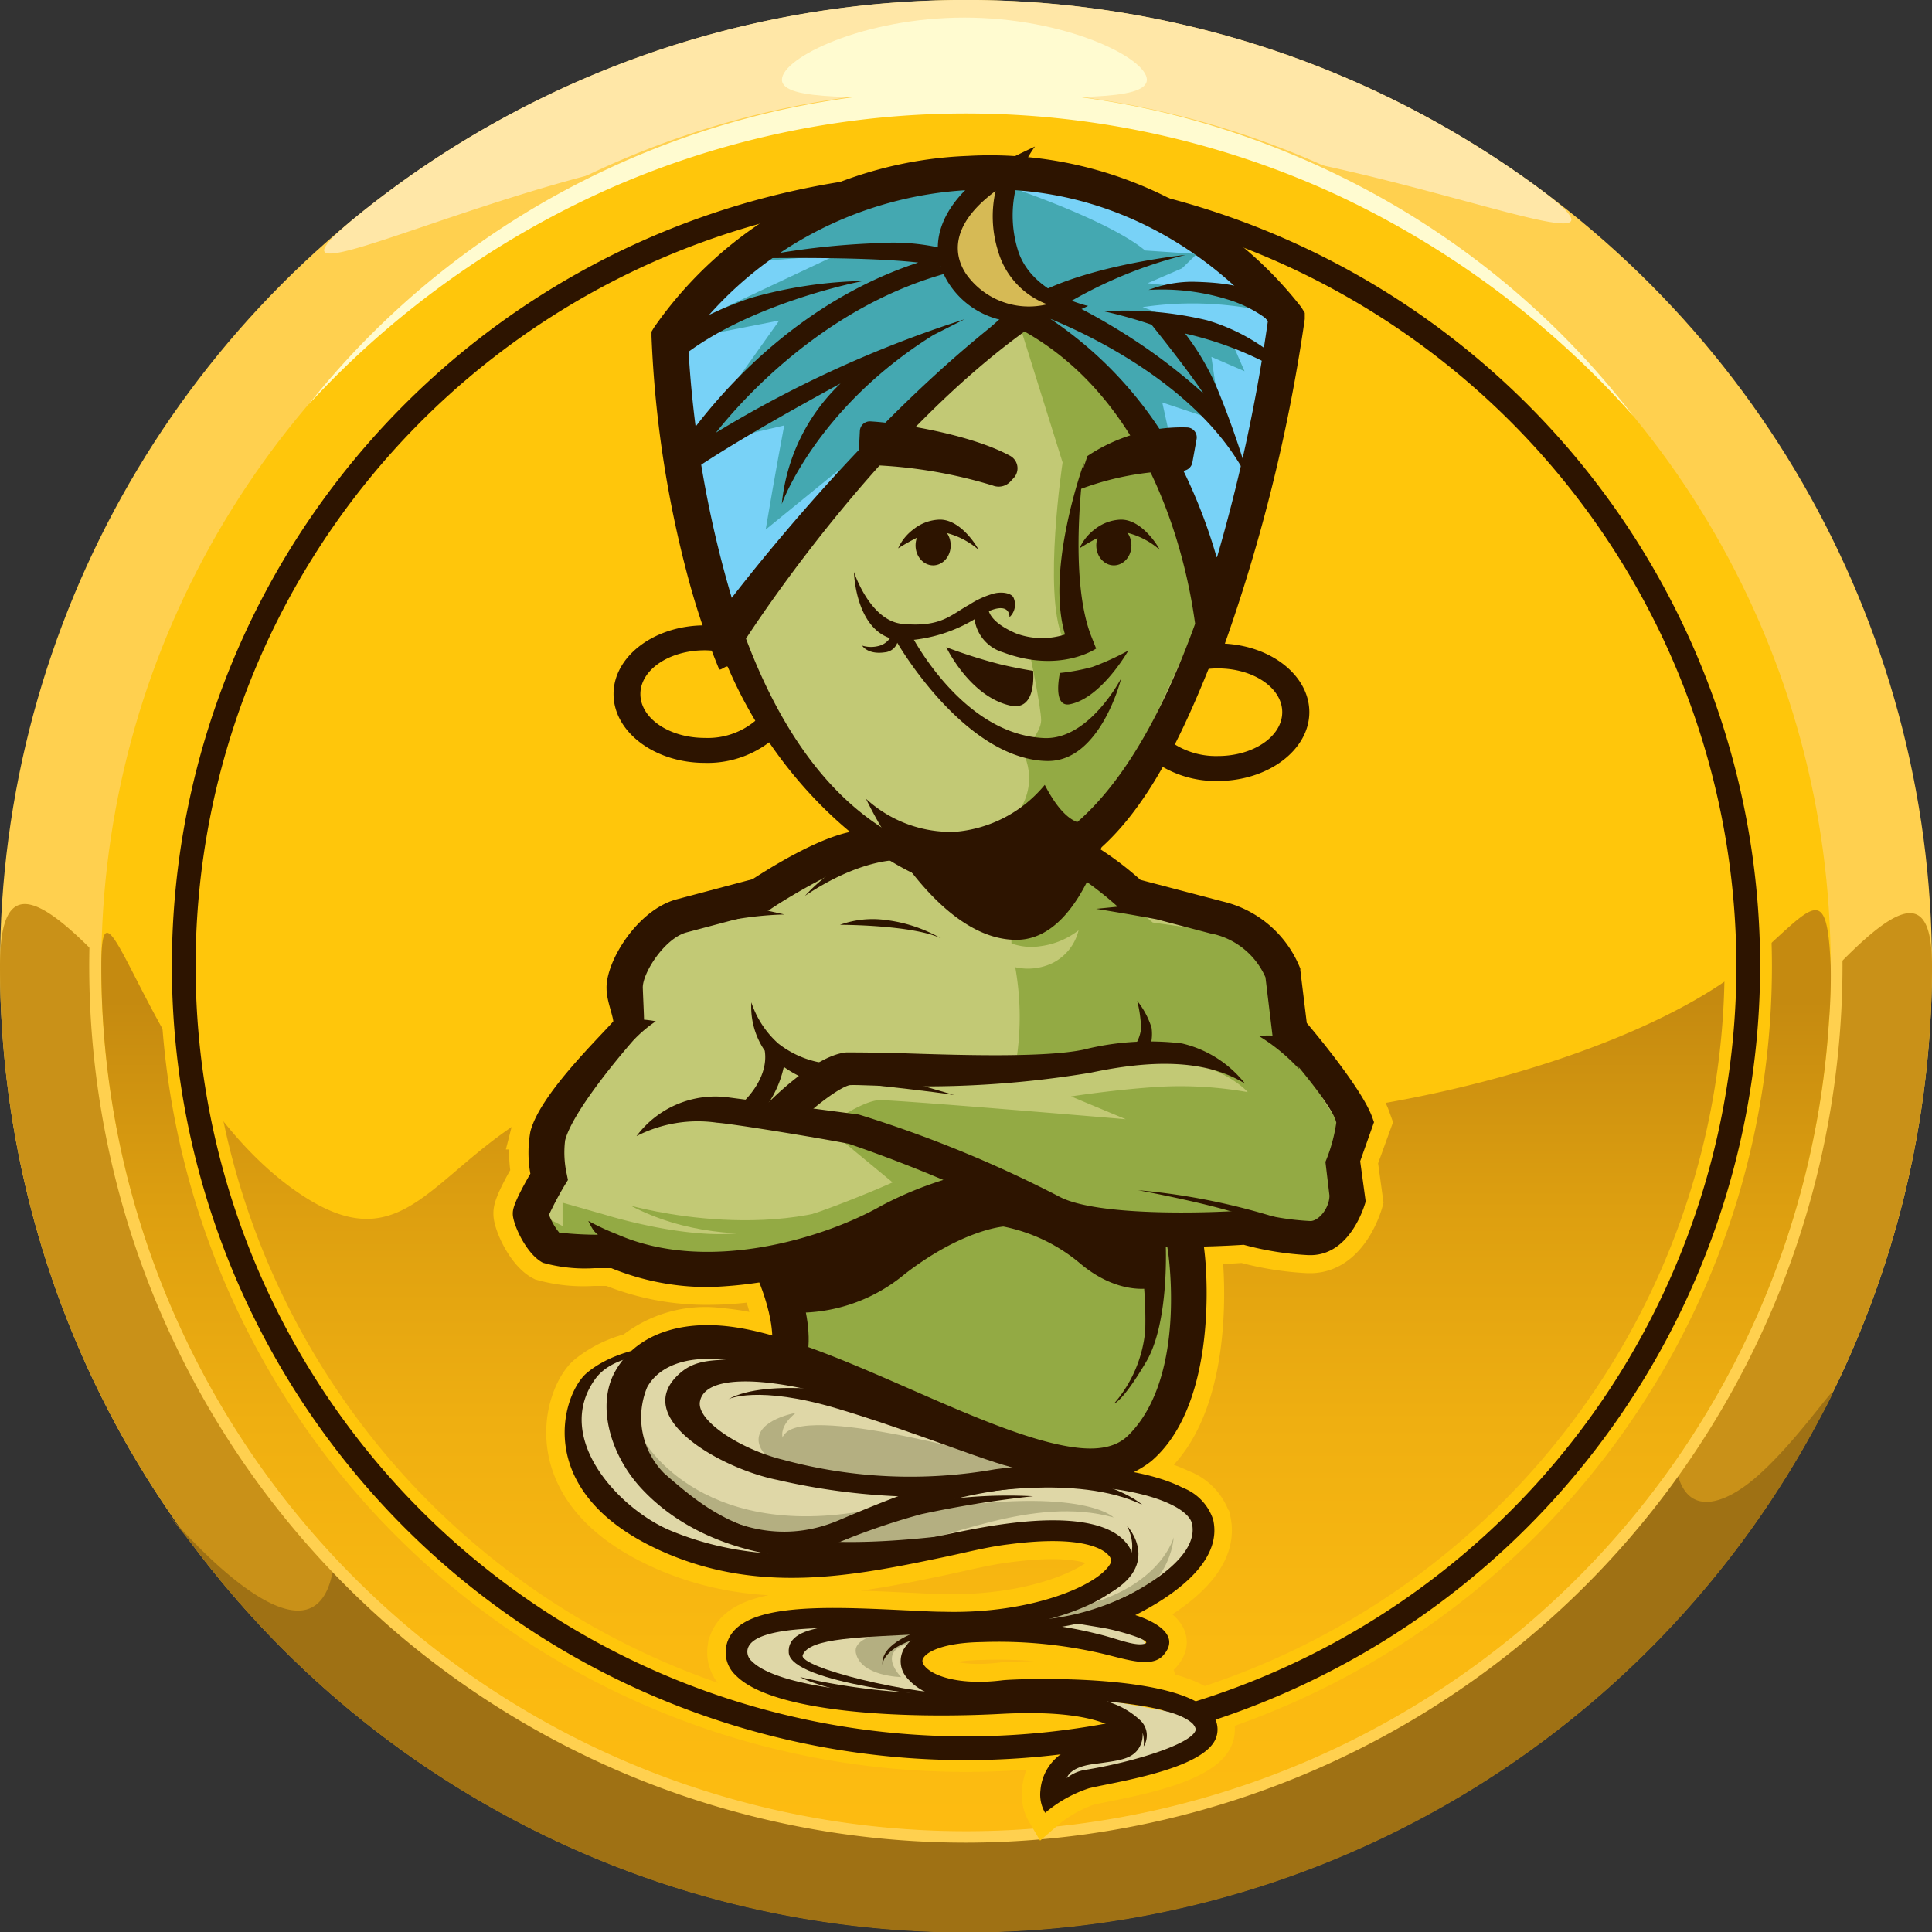<svg id="Layer_1" data-name="Layer 1" xmlns="http://www.w3.org/2000/svg" xmlns:xlink="http://www.w3.org/1999/xlink" viewBox="0 0 144 144"><rect x="0" y="0" width="144" height="144" fill="#333333" stroke="none"/><defs><style>.cls-1{fill:#ffd04f;}.cls-2{fill:#ffe7a7;}.cls-3{fill:#c99118;}.cls-4{fill:#9f7114;}.cls-5,.cls-8{fill:#ffc60b;}.cls-6{fill:url(#linear-gradient);}.cls-7{fill:#fffbd0;}.cls-8{stroke:#ffc60b;stroke-miterlimit:10;stroke-width:2.67px;}.cls-9{fill:#2d1400;}.cls-10{fill:#c2c975;}.cls-11{fill:#44a8b1;}.cls-12{fill:#d6ba55;}.cls-13{fill:#78d2f7;}.cls-14{fill:#93aa44;}.cls-15{fill:#dfd7a7;}.cls-16{fill:#b4af81;}</style><linearGradient id="linear-gradient" x1="72.01" y1="141.45" x2="72.01" y2="74.57" gradientUnits="userSpaceOnUse"><stop offset="0" stop-color="#febc11"/><stop offset="0.28" stop-color="#fab911"/><stop offset="0.53" stop-color="#efaf11"/><stop offset="0.78" stop-color="#dc9e10"/><stop offset="1" stop-color="#c58a10"/></linearGradient></defs><circle class="cls-1" cx="72" cy="72" r="72"/><path class="cls-2" d="M66.18,19.67c0-22.86-55.53,9.1-38.92-4.09a72,72,0,0,1,86.35-2.34c18.39,13-41.44-17.11-41.44,7.15C72.17,60.16,66.18,59.43,66.18,19.67Z"/><path class="cls-3" d="M0,72c0-22.93,32.22,47,72,47s72-67.71,72-47A72,72,0,0,1,0,72Z"/><path class="cls-4" d="M25,114.6C25,91.67,32.22,119,72,119s52.82-32,52.82-11.26c0,5.38,3.12,4.94,6.13,2.31,3.87-3.39,7.59-9.69,4.52-4a72,72,0,0,1-120.59,9.8C5.54,103.69,25,131.09,25,114.6Z"/><path class="cls-1" d="M72,137.34A65.34,65.34,0,1,1,137.33,72,65.41,65.41,0,0,1,72,137.34ZM72,8.43A63.57,63.57,0,1,0,135.57,72,63.64,63.64,0,0,0,72,8.43Z"/><circle class="cls-5" cx="72" cy="72" r="64.45"/><path class="cls-6" d="M7.55,72c0-9,3.65,8.9,14.2,16.56,13.81,10,9.68-16.6,47.35-7,23.51,6,52.35-1.93,61.52-10,4.52-4,5.55-6,5.83.42a40.91,40.91,0,0,1-.13,4.15A64.45,64.45,0,0,1,7.55,72Z"/><path class="cls-7" d="M23,30.15A61.71,61.71,0,0,1,45,12.73,62.7,62.7,0,0,1,58.42,8.15,65.23,65.23,0,0,1,72.56,6.68,64.51,64.51,0,0,1,86.68,8.37,63.62,63.62,0,0,1,100,13.19,61.83,61.83,0,0,1,121.73,31,68.13,68.13,0,0,0,99.45,14.44,65.93,65.93,0,0,0,45.55,14,68.07,68.07,0,0,0,23,30.15Z"/><path class="cls-7" d="M58.28,5.94c0-1.64,6.09-4.63,13.6-4.63s13.6,3,13.6,4.63-6.09,1.29-13.6,1.29S58.28,7.57,58.28,5.94Z"/><path class="cls-5" d="M72,15.46A56.54,56.54,0,1,1,15.46,72,56.61,56.61,0,0,1,72,15.46m0-1.77A58.31,58.31,0,1,0,130.3,72,58.31,58.31,0,0,0,72,13.69Z"/><path class="cls-5" d="M72,13.69A58.31,58.31,0,1,1,13.69,72,58.31,58.31,0,0,1,72,13.69m0-1.76A60.07,60.07,0,1,0,132.07,72,60.14,60.14,0,0,0,72,11.93Z"/><path class="cls-8" d="M102.41,83.64l-.14-.39c-.73-2-3.9-5.86-4.87-7l-.48-3.93,0-.12a8.25,8.25,0,0,0-5.75-5L85,65.58a19.35,19.35,0,0,0-3-2.26c0-.07,0-.14.07-.2a24,24,0,0,0,4.56-6,8.2,8.2,0,0,0,4.14,1.07c3.74,0,6.79-2.3,6.79-5.13S94.79,48.2,91.29,48a128.55,128.55,0,0,0,6-24.25l0-.46L97,22.91c-.32-.45-23.67-11.36-24.87-11.29a29.87,29.87,0,0,0-23.42,12.8l-.18.3v.35a82.18,82.18,0,0,0,2.88,18.55c.3,1.05.62,2.05.95,3-3.69.05-6.67,2.32-6.67,5.11s3.05,5.13,6.8,5.13a8,8,0,0,0,4.84-1.55,32.8,32.8,0,0,0,6,6.68c-2.68.53-6.37,2.88-7.35,3.53l-5.69,1.51c-2.93.81-5.27,4.67-5.19,6.66,0,.84.48,2,.5,2.43-1.24,1.4-5.49,5.5-6.18,8.22a8.83,8.83,0,0,0,0,3.13c-1.31,2.27-1.31,2.72-1.31,3,0,.75,1,3,2.26,3.64a11.47,11.47,0,0,0,3.86.4l1.22,0a19,19,0,0,0,7.36,1.41,24.78,24.78,0,0,0,3.71-.29,13,13,0,0,1,1,3.93,19.85,19.85,0,0,0-3.87-.74,8.71,8.71,0,0,0-6.57,1.87,8.66,8.66,0,0,0-3.39,1.66c-1.83,1.54-4.22,9,5.78,13.36,7.17,3.14,14.18,1.75,20.64.4,1.87-.39,3.45-.81,5.07-1,5.66-.74,7.12.46,7.43.85a.54.54,0,0,1,.14.53c-.81,1.66-5.94,3.84-12.47,3.65-.91,0-1.88-.07-2.88-.11-6.31-.3-12.82-.6-13.33,2.8a2.34,2.34,0,0,0,.75,2.07c2.72,2.75,12.37,3.25,19.81,2.85,4.79-.25,7.14.38,8.29,1,.9.52.55.81.52.84s-.48.44-2.1.49a3.66,3.66,0,0,0-3.83,3.35,2.69,2.69,0,0,0,.35,1.7A10,10,0,0,1,81,133.28l.16-.05c1.76-.44,8.6-1.38,9.45-3.76a1.82,1.82,0,0,0-.59-2c-2.83-2.79-14.35-2.35-15.34-2.23-3.12.39-5.2-.29-5.81-1.09-.2-.26-.16-.43-.09-.55.29-.53,1.61-1.17,4.38-1.21a34.27,34.27,0,0,1,8.79.82c1.88.43,3.83,1.17,4.72.17,1.48-1.65-1.09-2.69-2.08-3,2.58-1.3,6.55-3.87,5.8-7.12a3.82,3.82,0,0,0-2.26-2.37,14.26,14.26,0,0,0-3.58-1.13,6.05,6.05,0,0,0,1.26-.82c4.7-4,4.21-13.39,3.93-15.68l0-.35c1.34,0,2.41-.09,2.93-.12a22.83,22.83,0,0,0,4.8.77h.29c3-.1,4-4,4-4l-.41-3ZM95.56,53.08c0,1.81-2.15,3.27-4.79,3.27a6,6,0,0,1-3.23-.88c.91-1.78,1.74-3.67,2.52-5.6a5.52,5.52,0,0,1,.71,0C93.41,49.82,95.56,51.28,95.56,53.08Zm-43,2c-2.65,0-4.8-1.46-4.8-3.27s2.15-3.26,4.8-3.26l.56,0c.17.45.33.91.51,1.34.08.19.58-.33.66-.14a34.06,34.06,0,0,0,2.06,4A5.67,5.67,0,0,1,52.53,55Zm31.86,72a20.82,20.82,0,0,1,2.08.4C85.85,127.32,85.14,127.19,84.39,127.05Zm1-4.59-.17-.24C85.39,122.31,85.46,122.4,85.41,122.46Z"/><path class="cls-9" d="M72,131.19A59.19,59.19,0,1,1,131.19,72,59.25,59.25,0,0,1,72,131.19ZM72,14.58A57.42,57.42,0,1,0,129.42,72,57.49,57.49,0,0,0,72,14.58Z"/><path class="cls-10" d="M54.74,67.41s-8.92.85-8.47,9.25c0,0-5.78,4.19-5.92,11.45,0,0-3.8,4.58,2.55,5.42,3.83.51,13.84,1.19,13.84,1.19l1.74,6s13.75,7.72,23.58,8.91L87.17,105l.48-12.64,5.29-.53,4.85.72,2.42-2.91a6.17,6.17,0,0,1,.31-5.67c1-1.87-4.37-6.91-4.37-6.91s1.54-8-9.22-9l-7.82-4.88s8.54-8,11.1-17.75c1.87-7.14-13.13-21.4-13.13-21.4-10.47,4.8-19.86,20.11-19.86,20.11s-3.4-.4-3.12,3.56,8,14.69,11.66,15.61Z"/><path class="cls-11" d="M54.44,47.16S70.62,26.09,76.29,23.87c0,0,11.81,7.67,13.92,21.59l6-21.93s-9.51-12.1-25.35-10.91c-11.77.89-21.08,12.6-21.08,12.6S51.26,43.43,54.44,47.16Z"/><path class="cls-12" d="M74.92,13.3s-2.53,5.92,4.32,10c0,0-6.33,1-8.26-2.37S72.08,13.9,74.92,13.3Z"/><path class="cls-13" d="M58.45,31.71s-.74,3.92-1.38,7.76L62.56,35,54.44,47.16,50.12,27.62l1.37-4.09,4.18-4,6.62-.5-8.88,4.18-1,1.79,5.67-1.11L52.31,32l.19,1.11Z"/><path class="cls-13" d="M76.11,14.24s6.68,2.3,9.24,4.43l3.85.26L88.1,20l-2.56,1.11,6.77.76,1.74,1.28a25.31,25.31,0,0,0-8.88-.26l6.59,2.48,1,2.3L90.29,26.6,91,31.46,86.63,30l3.3,15,6-19.77-.46-3.75S85.35,13.48,76.11,14.24Z"/><path class="cls-14" d="M76,24.24,79.2,34.47s-1.46,9.67,0,13.06l-2.48,1s.88,4.22.88,5.16-1.39,2.35-1.39,2.35,1.77,2.82-1.38,5.75l4.32,1.38,4.76-4.9L89.93,45S83.73,25,76,24.24Z"/><path class="cls-14" d="M59.57,97.16l.14,4.14s13.78,7.35,19.09,7.35a13.47,13.47,0,0,0,8.47-2.81l.38-13.5-3.15.07,12.38-.2,3-1.33V83.93l-3.15-5-1.15-5.74L93,69.76l-7.08-1-5-4.09H75.21l.18,5.65a4.39,4.39,0,0,0,2.18.2,5.87,5.87,0,0,0,2.82-1.18,3.7,3.7,0,0,1-1.9,2.42,4.24,4.24,0,0,1-2.82.33,20.94,20.94,0,0,1,0,7.42s3.69-.34,9.33-.6,8,2.49,8,2.49A28.72,28.72,0,0,0,86.44,81c-3.3.2-6.61.72-6.61.72l4.08,1.7S66.26,81.92,65.47,82c-1.41.13-3.94,2-3.94,2l5,4.13s-7,3.15-11.12,3.74-10.18-1.29-10.18-1.29l-3.3-.94v1.74l-2.3-1.2V93l7.61,1.21,10.83,1Z"/><path class="cls-15" d="M79,109.05S59.59,99.94,54.1,99.78c-1.06,0-2.15,0-2.94,0-3.28.15-4.1,1.29-4.1,1.29s-5.54.49-4.27,7c.82,4.18,8.35,10,18.34,9,6.54-.66,13.07-2.9,17.48-2.78,2.32.06,5.61.86,4.62,2.69s-4.61,2.75-6.86,3.34c-4,1-8.65.49-10.19.44,0,0-13.54-1-10.88,3.37s21.06,2.48,21.06,2.48,10.57,1.7,7.57,3.56-5.08.54-5.91,4c0,0,8-2.17,10.15-3.72s1.67-2.17.34-2.56S78.19,126,78.19,126,68,126.23,68,124.21c.08-2.89,8.57-2.84,10.15-2.37s6.74,2.56,7.32,1.39-2.91-2.86-2.91-2.86,5.74-2,6.58-4.56c.69-2.13.2-3.39-.56-3.89C85.56,109.89,79,109.05,79,109.05Z"/><path class="cls-14" d="M47,89.86s11.76,3.35,19.5-1.7l-2.25,2.49S55,94.06,47,89.86Z"/><path class="cls-16" d="M75.92,109.13s-15.46-4.54-17.41-2.27,5.24,3.91,5.24,3.91,12.26-.35,12.74-.58S75.92,109.13,75.92,109.13Z"/><path class="cls-16" d="M59.33,105.3s-3,.53-2.78,2.18c.14.91,1.18,1.84,3.69,2.41,5.75,1.3,8.25.85,8.25.85s-9-1.39-10-3.2C57.78,106.39,59.33,105.3,59.33,105.3Z"/><path class="cls-16" d="M83,113.1s-2.43-2.54-15.29-.32c0,0-7.34,2.19-8.84,2.23s3,1.23,7.22.52S77,111.43,83,113.1Z"/><path class="cls-16" d="M87.48,114.58s-1.35,5.27-11.11,5.7c0,0,1.38,1.07,5.84-.1C87.31,118.84,87.48,114.58,87.48,114.58Z"/><path class="cls-16" d="M48,107.39s4.49,8.08,18.1,4.87c0,0-4.45,3-8.16,2.68S48.85,112.06,48,107.39Z"/><path class="cls-16" d="M69.11,121.33s-5.68.1-5.32,1.86S67.17,125,67.17,125s-2.56-2.53,2.15-2.72Z"/><path class="cls-9" d="M66.94,40.87a3.63,3.63,0,0,1,1.16-1.43A3.26,3.26,0,0,1,70,38.73c1.58-.06,2.83,2,2.93,2.24A5.89,5.89,0,0,0,70,39.61a4,4,0,0,0-1.52.4A16.44,16.44,0,0,0,66.94,40.87Z"/><ellipse class="cls-9" cx="69.55" cy="40.65" rx="1.31" ry="1.49"/><path class="cls-9" d="M80.46,40.87a3.6,3.6,0,0,1,1.15-1.43,3.28,3.28,0,0,1,1.89-.71c1.58-.06,2.84,2,2.93,2.24a5.85,5.85,0,0,0-2.89-1.36A4,4,0,0,0,82,40,15.18,15.18,0,0,0,80.46,40.87Z"/><ellipse class="cls-9" cx="83.02" cy="40.65" rx="1.31" ry="1.49"/><path class="cls-9" d="M59.16,84l-2-1.71c.85-.86,3.8-3.66,5.92-3.85.6,0,1.82,0,4.11.06,4.25.14,10.66.35,13.59-.27a20.13,20.13,0,0,1,7.31-.46,8.39,8.39,0,0,1,4.71,3c-3.06-1.9-7.2-1.73-11.5-.82a75.26,75.26,0,0,1-14.21,1c-1.7,0-3.3-.11-3.76-.07C62.68,81,60.72,82.38,59.16,84Z"/><path class="cls-9" d="M61.34,79.23A7.21,7.21,0,0,1,58,77.77a7.12,7.12,0,0,1-2-3.06,5.78,5.78,0,0,0,1,3.6c.34,2.2-1.78,4-1.8,4l.56.54.56.55a7.89,7.89,0,0,0,2.1-3.88,8.14,8.14,0,0,0,2.5,1.2Z"/><path class="cls-9" d="M85.55,78.48l-1.21-.23a2.91,2.91,0,0,0,.71-1.59,9.44,9.44,0,0,0-.29-2.06,6.07,6.07,0,0,1,1.07,2A3.35,3.35,0,0,1,85.55,78.48Z"/><path class="cls-9" d="M59.35,102.9,56.83,102c1.9-1.84-.47-7-.49-7l2.47-1C58.93,94.21,61.66,100.08,59.35,102.9Z"/><path class="cls-9" d="M97,22.91A29.43,29.43,0,0,0,72.16,11.62a29.87,29.87,0,0,0-23.42,12.8l-.18.3v.35a82.18,82.18,0,0,0,2.88,18.55,54.81,54.81,0,0,0,2.15,6.24c.08.19.58-.33.66-.14C58,58.5,65.24,64.58,70.44,66a10.85,10.85,0,0,0,2.84.71,12.57,12.57,0,0,0,6.93-2.11c4.74-3,7.76-9.34,10.33-15.9,0-.06.3.54.32.48a126.37,126.37,0,0,0,6.39-25.4l0-.46ZM78.67,62.5a9.7,9.7,0,0,1-7.84,1.37C63.1,62,58.43,55.11,55.6,47.6c1.58-2.41,10.2-15.23,20.76-22.89,10.75,6.05,12.47,20.15,12.72,21.78C86.64,53.22,83.24,59.56,78.67,62.5Zm12-21a39.39,39.39,0,0,0-2.13-5.71A29.13,29.13,0,0,0,78,23.58,33.19,33.19,0,0,1,88.36,19s-6.5.66-10.68,2.7c-.3.15.86.19.59.35s1.44.89,1.2,1.06-4.06,0-4.4.23-.87.73-1.33,1.12c-8.75,7.06-16.4,16.49-19.2,20.1a81.56,81.56,0,0,1-3.26-19.15,27.81,27.81,0,0,1,21-11.25C85.26,13.41,93,22.06,94.5,23.94A126.77,126.77,0,0,1,90.71,41.53Z"/><path class="cls-9" d="M95.35,24.57a9.5,9.5,0,0,0-3.95-2.28,16.52,16.52,0,0,0-5.79-.68A9.16,9.16,0,0,1,88.9,21c3.89.08,4.46.77,6.48,1.56Z"/><path class="cls-9" d="M53.36,32.25c2.88-3.62,9-9.69,17.33-11.92l-.58-.5c.31.07.61.14.86.22l.25-1.28a16.09,16.09,0,0,0-5.72-.65,57.1,57.1,0,0,0-9.59,1.14c.08,0,8.25-.18,12.53.31-11.92,3.9-18.23,14.52-18.5,15l1.1.89c3-2.09,7.55-4.67,11.61-6.88a14.3,14.3,0,0,0-4.38,9c0-.07,2.6-7.19,11.3-12.61l2.31-1.17A86.11,86.11,0,0,0,53.36,32.25Z"/><path class="cls-9" d="M90.65,28.78a18.67,18.67,0,0,0-2.32-3.92,25.66,25.66,0,0,1,6.61,2.49l.47-.48a14.42,14.42,0,0,0-5.45-3,26.24,26.24,0,0,0-7.69-.67,34.34,34.34,0,0,1,3.56,1c.75.94,2.73,3.43,3.88,5.14a42.75,42.75,0,0,0-4.07-3.25A45.86,45.86,0,0,0,79,22.23l-1.47,1.24c.11.05,11.7,4.17,15.64,12.55A64.49,64.49,0,0,0,90.65,28.78Z"/><path class="cls-9" d="M74.76,48.62a3,3,0,0,1-2-3.82l.91.41h0s-.26,1,2.06,2a5.55,5.55,0,0,0,3.65.08c-1.47-4.93,1.42-12.81,1.42-12.81s-1.23,8.53.56,13l.34.86S79,50.21,74.76,48.62Z"/><path class="cls-9" d="M67.5,47.74h-.16c-3.59-.08-3.69-5.11-3.69-5.11s1.18,3.64,3.61,3.87c2.89.27,3.58-.66,5-1.44a6.6,6.6,0,0,1,1.84-.83c.65-.15,1.27,0,1.43.29A1.27,1.27,0,0,1,75.24,46s.1-1.38-2.08-.18A11.2,11.2,0,0,1,67.5,47.74Z"/><path class="cls-9" d="M78.12,56.72a6.33,6.33,0,0,1-.86-.06c-5.81-.8-10.38-8.75-10.38-8.75a1.09,1.09,0,0,1-.93.71c-1.29.19-1.69-.5-1.69-.5a2.25,2.25,0,0,0,1.32,0,1.43,1.43,0,0,0,1-1.42l1.11.18c0,.07,3.85,7.88,10.14,8.13,3.35.14,5.71-4.41,5.73-4.44S82.05,56.72,78.12,56.72Z"/><path class="cls-9" d="M76.27,24a6.3,6.3,0,0,1-5.49-2.78c-1.91-2.86-.68-6.2,3.36-8.8.52-.33,3-1.5,3-1.5a8.77,8.77,0,0,0-1.28,7.7c1,3.29,5.24,4.18,5.24,4.18A11.1,11.1,0,0,1,76.27,24Zm-2.06-9.77c-3.67,2.71-3,5.05-2.16,6.25a5.73,5.73,0,0,0,6,2.2,6,6,0,0,1-3.67-4A8.58,8.58,0,0,1,74.21,14.21Z"/><path class="cls-9" d="M50.52,26.84,50.05,25a29,29,0,0,1,5.86-2.78,32.71,32.71,0,0,1,8.49-1.28C64.33,20.92,55.59,22.63,50.52,26.84Z"/><path class="cls-9" d="M74,36.19a35.38,35.38,0,0,0-9.2-1.53A.75.75,0,0,1,64,33.9l.09-1.8a.75.75,0,0,1,.82-.69c2.35.14,7.48,1,10.35,2.55a1.06,1.06,0,0,1,.31,1.65l-.29.31A1.19,1.19,0,0,1,74,36.19Z"/><path class="cls-9" d="M80.18,36.59l.87-2.6a12.66,12.66,0,0,1,7.44-2.13.74.74,0,0,1,.7.85l-.32,1.78a.77.77,0,0,1-.82.6A21.34,21.34,0,0,0,80.18,36.59Z"/><path class="cls-9" d="M52.53,55c-2.65,0-4.8-1.46-4.8-3.27s2.15-3.26,4.8-3.26c.69,0,2.5.22,2.5.22l-.35-1.82a16.23,16.23,0,0,0-2.15-.26c-3.75,0-6.8,2.3-6.8,5.12s3.05,5.13,6.8,5.13a7.61,7.61,0,0,0,5.63-2.26c.62-.7-1.24-1.51-1.49-1.22A5.52,5.52,0,0,1,52.53,55Z"/><path class="cls-9" d="M90.77,58.21a7.9,7.9,0,0,1-5.14-1.76L87,55.09a5.83,5.83,0,0,0,3.78,1.26c2.64,0,4.79-1.46,4.79-3.27s-2.15-3.26-4.79-3.26a6.81,6.81,0,0,0-1,.07l-.31-1.83a8.33,8.33,0,0,1,1.33-.1c3.74,0,6.79,2.3,6.79,5.12S94.51,58.21,90.77,58.21Z"/><path class="cls-9" d="M67.1,111.53a49,49,0,0,1-9.17-1.23c-4.17-.83-11-4.65-7.26-7.94,1.15-1,2.5-1.24,7.4-.79a31,31,0,0,1,5.28,1L66,105.46c-5.16-2.27-13.31-3.76-13.83-1-.27,1.45,3.07,3.58,6.19,4.34a36.26,36.26,0,0,0,15.81.71,50.66,50.66,0,0,1,5.93-.42L80,110.19a43.24,43.24,0,0,0-5.49.46A48.55,48.55,0,0,1,67.1,111.53Z"/><path class="cls-9" d="M89.77,93.24c-.06-.51-.12-1-.16-1.54l-2.7.21c0,.54.11,1.07.18,1.61.24,2,.88,9.64-3,13.47-.94.93-2.35,1.11-4,.89-3.34-.44-7.87-2.43-12.26-4.35-5-2.19-10.17-4.45-14.17-4.73-3.64-.26-6.49,1-7.84,3.47s-.36,6.11,1.94,8.62c2.62,2.86,7.69,5.92,16.9,5.31,1.28,0,6.61-1.08,8.09-1.24l-2.09-.52c-13.59,1.61-16.94-.94-21.17-4.64a5.9,5.9,0,0,1-1.26-6.39c.82-1.51,2.73-2.28,5.23-2.1,3.5.24,8.44,2.41,13.22,4.5,4.57,2,9.29,4.07,13,4.56a7.57,7.57,0,0,0,6.11-1.45C90.54,104.9,90.05,95.53,89.77,93.24Z"/><path class="cls-9" d="M72,126.55c-2,0-13-1.09-13.21-3.35-.2-2.44,4.82-2.08,10.74-2.39,1.18-.06.69.22,2.18.13.89-.06,1.76-.07,2.6-.08,3.9-.06,7.58-.11,13.69-4.21l.46.59c-6.32,4.23-10.29,4.29-14.13,4.34-.84,0-1.7,0-2.57.08-1.49.1-1.05,0-2.23.09-5.49.29-9.19.31-9.7,1.61-.34.89,7.88,3,12.71,3Z"/><path class="cls-9" d="M73.69,87.12a27.42,27.42,0,0,0-8,2.75C61.59,92.21,52.82,95,46,92A18.36,18.36,0,0,1,43.85,91a5.56,5.56,0,0,0,.31.58,1.66,1.66,0,0,0,.41.45,26.15,26.15,0,0,1-2.89-.16,4.63,4.63,0,0,1-.76-1.33,24.55,24.55,0,0,1,1.17-2.2l.24-.39-.09-.45A7.4,7.4,0,0,1,42.12,85c.48-1.9,3.47-5.61,5.06-7.43a9.85,9.85,0,0,1,1.7-1.45A7.85,7.85,0,0,0,48,76c0-.35-.05-1.27-.09-2.36s1.61-3.69,3.25-4.14l6.13-1.63.19-.14c1.81-1.22,6.56-3.92,8.44-4l-1.73-1.84c-2.7.16-7,2.93-8.1,3.64l-5.69,1.51c-2.93.81-5.27,4.67-5.19,6.66,0,.84.48,2,.5,2.43-1.24,1.4-5.49,5.5-6.18,8.22a8.83,8.83,0,0,0,0,3.13c-1.31,2.27-1.31,2.72-1.31,3,0,.75,1,3,2.25,3.64a11.58,11.58,0,0,0,3.87.4l1.22,0a19,19,0,0,0,7.36,1.41A31.64,31.64,0,0,0,67.13,92a25.18,25.18,0,0,1,7-2.43Z"/><path class="cls-9" d="M58.46,68.16a25.43,25.43,0,0,0-4.52.53l1.43-1.23Z"/><path class="cls-9" d="M102.41,83.64l-.14-.39c-.73-2-3.9-5.86-4.87-7l-.48-3.93,0-.12a8.25,8.25,0,0,0-5.75-5L85,65.58a23.52,23.52,0,0,0-4.69-3.28l-2.21,1.64a26.17,26.17,0,0,1,5.14,3.58l.06.06-1.6.16s2.68.43,4.51.78l4.26,1.12h.07a5.65,5.65,0,0,1,3.78,3.2l.53,4.39.25.28c1,1.2,4.2,4.84,4.5,6.16a12,12,0,0,1-.81,2.93l.3,2.51c0,.91-.77,1.87-1.4,1.9a19.66,19.66,0,0,1-4.44-.73L93,90.22l-.25,0c-2.88.21-10.95.43-13.74-1a91,91,0,0,0-15-6.15l-9.9-1.3a7.34,7.34,0,0,0-6.67,2.91,10,10,0,0,1,6-1c1.26.09,7.8,1.17,9.82,1.57a105,105,0,0,1,14.44,6.18c3.79,2,13.09,1.47,15,1.35a22.83,22.83,0,0,0,4.8.77h.29c3-.1,4-4,4-4l-.41-3Z"/><path class="cls-9" d="M93.82,77.21a14.08,14.08,0,0,1,3,2.46l-.31-2.25A8.36,8.36,0,0,0,93.82,77.21Z"/><path class="cls-9" d="M84.82,88.71s7,1.29,8.73,2.25h2.24A48.84,48.84,0,0,0,84.82,88.71Z"/><path class="cls-9" d="M70.12,69.93c-2.14-1-7.46-1-7.51-1A7.15,7.15,0,0,1,66,68.57,10.91,10.91,0,0,1,70.12,69.93Z"/><path class="cls-9" d="M60,66.77a13.24,13.24,0,0,1,5.57-3.6l1.32.94S64.13,64,60,66.77Z"/><path class="cls-9" d="M65.38,80.91s4.24.45,5.75.71l-4.59-1.34Z"/><path class="cls-9" d="M58.29,95l1.48,2.84a12.4,12.4,0,0,0,7.68-2.89c4.29-3.31,7.34-3.53,7.34-3.53a12.72,12.72,0,0,1,5.74,2.77C83.39,96.58,85.79,96,85.79,96L87,91.88,76.58,90l-2.89-1.15Z"/><path class="cls-9" d="M77,50s.32,3.08-1.74,2.58c-3-.7-4.73-4.34-4.73-4.34a38.46,38.46,0,0,0,4,1.27C75.87,49.83,77,50,77,50Z"/><path class="cls-9" d="M79,50.16s-.59,2.6.75,2.33c2.35-.47,4.35-4,4.35-4a19.67,19.67,0,0,1-2.68,1.22A15.22,15.22,0,0,1,79,50.16Z"/><path class="cls-9" d="M77.87,58.5A9.68,9.68,0,0,1,71.17,62a9.36,9.36,0,0,1-6.62-2.46S69.41,70,75.7,70.05C81.13,70.12,83,59.81,83,59.81S80.77,64.12,77.87,58.5Z"/><path class="cls-9" d="M84,113.72s2.94,3.14-2.09,5.43l-1.05-.66S85.79,117.39,84,113.72Z"/><path class="cls-9" d="M72.35,111.39s7.88-1.58,12.78.76c0,0-2.12-1.9-7.1-2.21s-6.1.26-6.1.26Z"/><path class="cls-9" d="M68.71,121.49s-3.17.93-2.93,2.64c0,0-.19-1.8,4.86-2.46Z"/><path class="cls-9" d="M59.63,125A49.87,49.87,0,0,0,70,126.24l-3.11.55S61.73,126.09,59.63,125Z"/><path class="cls-9" d="M61.17,115.54a51,51,0,0,1,7.49-2.68A79.17,79.17,0,0,1,77,111.52a35.79,35.79,0,0,0-9.77.83C62.57,113.53,61.17,115.54,61.17,115.54Z"/><path class="cls-9" d="M54.28,104.29s2.16-1.08,8.13.7,12.24,4.42,13.68,4.49,1.67-1.56,1.67-1.56l-13.59-4S57.23,102.65,54.28,104.29Z"/><path class="cls-9" d="M86.88,92.56s.32,5.94-1.45,8.94-2.4,3.12-2.4,3.12a9.62,9.62,0,0,0,2.33-5.47,30.91,30.91,0,0,0-.63-7Z"/><path class="cls-9" d="M90.05,127.47c-2.83-2.79-14.35-2.35-15.34-2.23-3.12.39-5.2-.29-5.81-1.09-.2-.26-.16-.43-.09-.55.29-.53,1.61-1.17,4.38-1.21a34.27,34.27,0,0,1,8.79.82c1.88.43,3.83,1.17,4.72.17,1.48-1.65-1.09-2.69-2.08-3,2.58-1.3,6.55-3.87,5.8-7.12a3.82,3.82,0,0,0-2.26-2.37c-3.87-2-12.69-2.41-20.2.26-2.11.75-3.88,1.5-5.44,2.16-5.35,2.28-10.15-.46-12.55-3l-.86,1.28c-.76.76,8.57,5.41,14.08,3.07,1.54-.66,3.29-1.4,5.34-2.13,7.08-2.52,15.3-2.14,18.86-.34.83.42,1.34.9,1.45,1.36.65,2.82-4.74,5.51-6.88,6.31l-2.61,1,2.78.46c1.25.2,3.93,1,3.17,1.2s-2.15-.43-3.55-.75a29.74,29.74,0,0,0-4.82-.79c3.47-.75,6.46-2.11,7.34-3.92a1.92,1.92,0,0,0-.33-2.06c-.86-1.08-3.12-2.2-8.94-1.43-1.69.22-3.48.59-5.37,1-6.18,1.3-12.94,2.29-19.63-.48-3.82-1.58-8.81-6.89-5.64-11.3,1.19-1.66,4-2.06,6.69-1.94,3.28.15.15-.59.15-.59-.44-.12-4.83-.15-7.47,2.08-1.83,1.54-4.22,9,5.78,13.36,7.17,3.14,14.18,1.75,20.64.4,1.87-.39,3.45-.81,5.07-1,5.66-.74,7.12.46,7.43.85a.54.54,0,0,1,.14.53c-.81,1.66-5.94,3.84-12.47,3.65-.91,0-1.88-.07-2.88-.11-6.31-.3-12.82-.6-13.33,2.8a2.34,2.34,0,0,0,.75,2.07c2.72,2.75,12.37,3.25,19.81,2.85,4.79-.25,7.14.38,8.29,1,.9.52.55.81.52.84s-.48.44-2.1.49a3.66,3.66,0,0,0-3.83,3.35,2.69,2.69,0,0,0,.35,1.7,9.71,9.71,0,0,1,3.26-1.83c1.72-.44,8.62-1.38,9.48-3.77A1.82,1.82,0,0,0,90.05,127.47Zm-34-3.64a.94.94,0,0,1-.34-.84c.31-2,7.13-1.72,11.64-1.51l1.72.08a3.27,3.27,0,0,0-1.71,1.36,1.87,1.87,0,0,0,.21,2.1,4.21,4.21,0,0,0,1.94,1.3C62.8,126.27,57.55,125.34,56.05,123.83ZM89.1,129c-.38,1-4.54,2.33-8.29,2.93a2.87,2.87,0,0,0-1.3.6c.32-.82,1.62-1,2.09-1.06,1.74-.24,2.6-.33,3.16-1a1.85,1.85,0,0,0,.4-1.31,1.4,1.4,0,0,1,.08.38,2.72,2.72,0,0,1,0,.63,1.54,1.54,0,0,0-.31-2,6,6,0,0,0-2.44-1.35c2.8.25,5.49.75,6.42,1.67C89.17,128.8,89.12,128.94,89.1,129Z"/></svg>